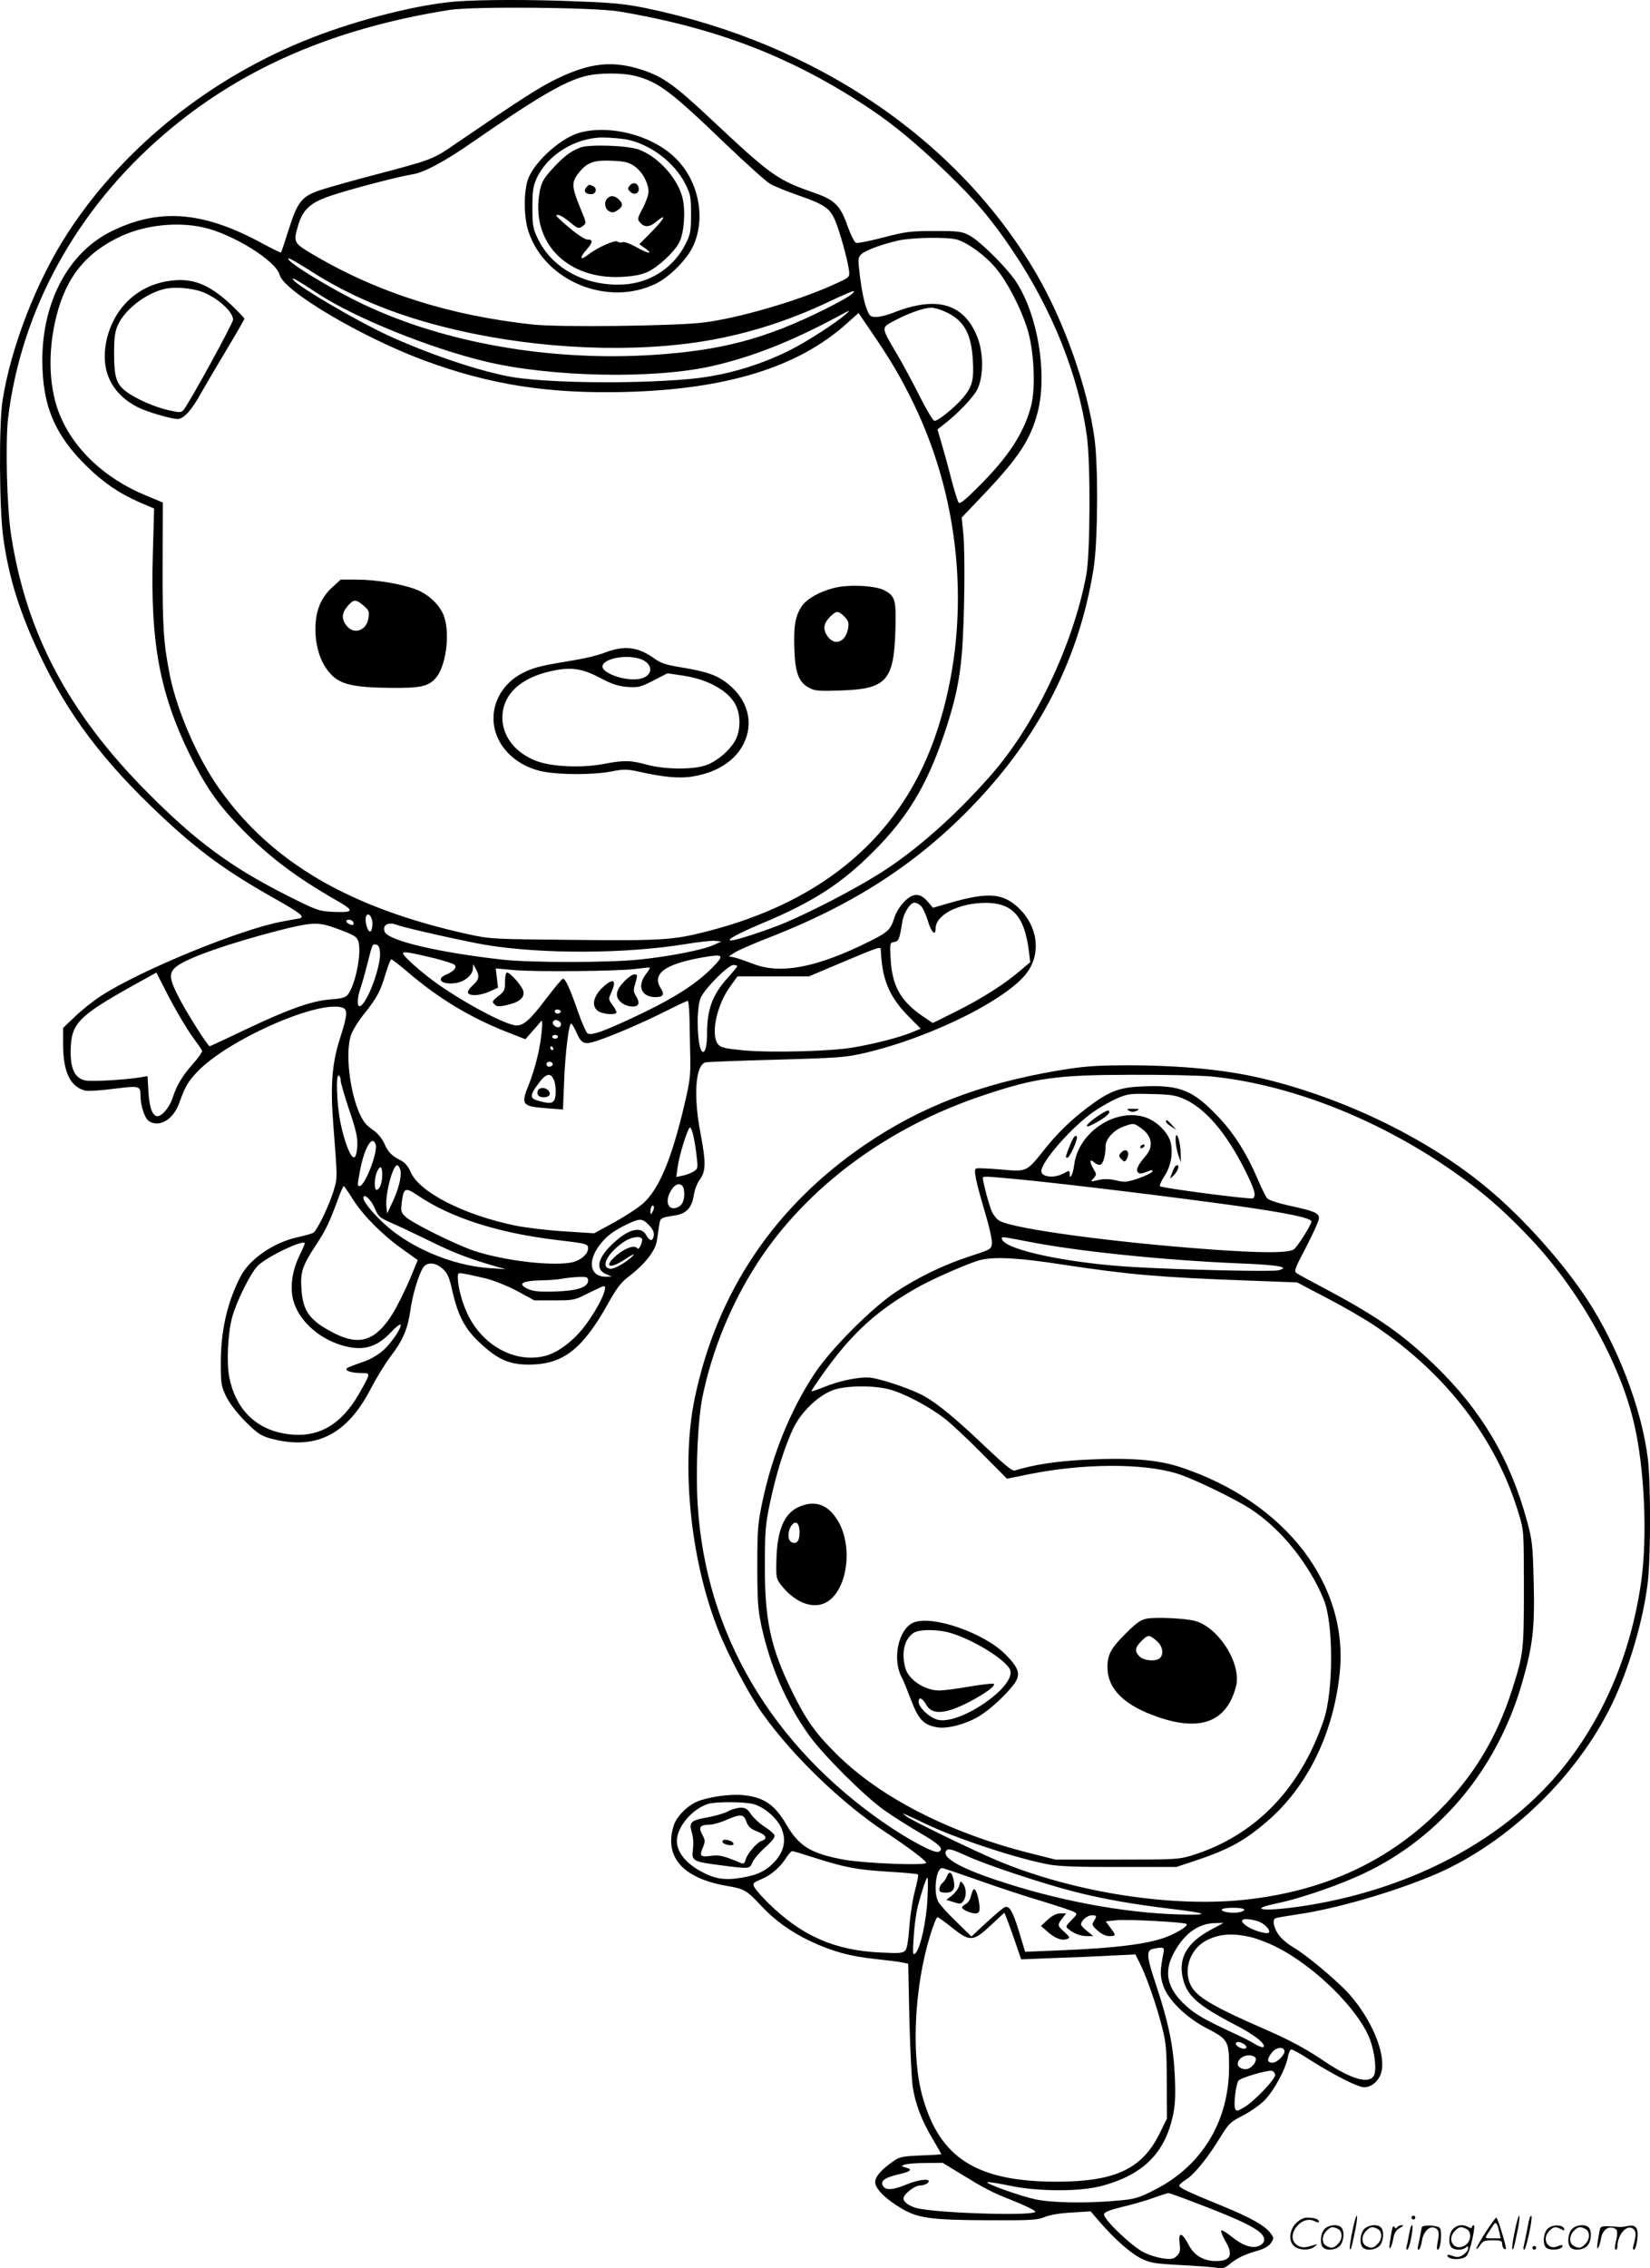 <svg version="1.0" xmlns="http://www.w3.org/2000/svg"
  viewBox="0 0 873.693 1200.564"
 preserveAspectRatio="xMidYMid meet">
<g transform="translate(-0.591,1200.782) scale(0.1,-0.1)"
fill="#000000" stroke="none">
<path d="M2420 12000 c-199 -16 -511 -94 -760 -191 -533 -207 -996 -576 -1292
-1029 -166 -253 -305 -609 -349 -895 -19 -122 -17 -571 4 -721 29 -212 86
-395 192 -619 149 -318 340 -571 647 -858 196 -184 341 -290 589 -430 151 -85
174 -104 137 -111 -12 -2 -52 -9 -88 -16 -219 -40 -749 -257 -960 -394 -40
-26 -102 -75 -137 -109 l-63 -60 0 -87 c0 -147 39 -227 119 -245 16 -3 84 1
152 10 134 17 139 16 139 -38 0 -51 22 -117 43 -132 54 -38 130 6 161 92 32
89 46 114 94 165 153 165 628 379 766 344 35 -9 34 -34 -8 -165 -42 -131 -51
-249 -36 -446 23 -295 23 -289 5 -351 -24 -84 -90 -220 -111 -232 -11 -5 -46
-15 -79 -22 -130 -28 -258 -116 -306 -210 -69 -134 -103 -281 -104 -450 0
-119 2 -128 29 -185 19 -37 57 -87 102 -132 59 -59 81 -74 125 -87 242 -68
411 14 539 263 28 54 74 129 103 168 67 87 92 147 106 246 11 81 43 187 67
225 20 31 66 29 104 -6 25 -22 35 -44 51 -117 31 -134 67 -201 146 -275 93
-87 155 -115 258 -115 181 0 284 79 420 322 50 89 70 115 119 151 77 60 133
131 140 182 3 22 9 58 12 80 6 42 5 42 86 55 58 9 87 41 97 103 4 29 18 67 31
84 34 46 35 90 5 248 -39 205 -26 363 28 375 12 2 182 9 377 14 324 9 364 12
463 35 362 84 783 297 871 440 63 100 43 230 -48 322 -85 84 -162 92 -363 35
l-97 -28 -29 34 c-41 47 -79 45 -126 -5 -20 -21 -43 -58 -50 -83 -18 -60 -33
-75 -125 -121 -281 -141 -478 -180 -624 -121 -37 14 -80 29 -97 33 l-30 6 35
22 c19 12 111 52 205 88 392 155 702 348 971 607 403 388 640 827 721 1338 22
141 25 542 4 689 -37 269 -161 617 -307 868 -415 710 -1165 1220 -2069 1407
-104 21 -175 29 -350 35 -255 11 -519 10 -655 0z m865 -53 c522 -88 923 -244
1332 -518 126 -85 242 -181 399 -332 157 -151 243 -253 358 -425 205 -307 343
-653 387 -972 20 -145 18 -620 -3 -735 -69 -368 -271 -794 -504 -1059 -188
-215 -405 -407 -596 -525 -132 -83 -355 -198 -494 -257 -99 -41 -260 -94 -287
-94 -31 0 33 35 163 90 272 114 421 210 590 380 180 179 283 350 373 615 60
177 84 286 97 445 13 175 17 511 7 621 l-9 87 116 122 c189 199 249 292 287
438 52 204 -1 518 -117 692 -51 75 -189 212 -244 241 -41 22 -57 24 -185 24
-127 0 -152 -3 -271 -34 -72 -19 -138 -32 -146 -28 -8 3 -28 43 -44 88 -37
107 -68 138 -170 174 -204 71 -228 87 -565 403 -178 167 -243 213 -344 247
-160 54 -280 43 -460 -44 -90 -43 -179 -100 -538 -345 -118 -82 -125 -84 -432
-165 -105 -27 -227 -62 -272 -76 -108 -34 -130 -60 -179 -214 -20 -64 -38
-118 -40 -120 -2 -2 -54 24 -117 58 -303 161 -531 177 -780 55 -227 -111 -367
-372 -367 -683 0 -240 66 -396 237 -563 90 -87 169 -141 278 -189 l77 -33 -7
-251 c-13 -458 37 -726 195 -1050 80 -163 147 -261 260 -378 148 -155 295
-267 509 -390 105 -59 104 -70 -2 -66 -84 4 -87 5 -253 88 -296 150 -480 285
-739 546 -416 419 -640 841 -720 1360 -23 145 -31 493 -16 622 70 571 363
1103 825 1499 404 348 895 561 1511 659 126 20 770 14 900 -8z m88 -342 c120
-31 189 -84 475 -359 107 -102 212 -197 235 -211 23 -13 89 -40 147 -60 140
-49 167 -67 196 -129 24 -54 70 -218 76 -274 3 -32 2 -33 -85 -72 -189 -86
-510 -179 -692 -200 -155 -18 -763 -25 -897 -10 -438 47 -818 167 -1160 368
-109 64 -110 66 -83 158 24 83 66 120 170 155 102 35 368 104 435 114 60 9
170 68 310 165 348 241 489 324 602 354 70 19 200 20 271 1z m-2290 -801 c154
-34 385 -177 403 -250 22 -87 433 -330 766 -454 349 -129 658 -177 1063 -167
537 14 915 130 1173 361 l64 57 60 -88 c107 -156 160 -245 229 -386 263 -539
310 -1180 127 -1737 -179 -546 -591 -904 -1226 -1064 -171 -44 -240 -48 -703
-43 -430 4 -435 4 -559 31 -622 138 -1034 378 -1310 765 -116 162 -225 411
-264 601 -34 171 -40 255 -39 586 l1 332 -89 37 c-226 93 -395 257 -465 449
-51 141 -54 324 -9 502 53 209 159 338 347 424 128 57 293 75 431 44z m3989
-64 c59 -17 155 -87 209 -154 62 -76 128 -205 164 -316 36 -113 46 -310 21
-410 -37 -143 -122 -274 -286 -435 -70 -70 -93 -87 -99 -76 -5 8 -24 69 -41
135 -17 67 -40 150 -51 186 l-19 65 32 25 c73 56 156 142 179 187 33 67 34
191 0 277 -71 179 -217 220 -449 127 -29 -11 -68 -21 -86 -21 -30 0 -36 5 -49
38 -17 41 -32 120 -42 217 -6 52 -4 63 13 78 23 21 111 53 196 72 74 16 257
19 308 5z m-3422 -166 c202 -130 429 -226 696 -294 435 -112 935 -143 1343
-85 243 35 481 108 715 220 65 31 120 54 122 52 9 -9 -40 -40 -152 -96 -315
-157 -549 -219 -914 -242 -539 -34 -1097 63 -1528 267 -173 81 -434 242 -396
244 6 0 57 -30 114 -66z m45 -124 c196 -127 588 -285 879 -355 347 -84 899
-95 1206 -24 213 49 418 130 669 265 59 32 63 33 36 9 -54 -47 -207 -146 -295
-190 -169 -85 -355 -138 -540 -154 -311 -27 -766 -20 -949 14 -176 34 -433
122 -646 220 -165 77 -465 253 -495 290 -17 21 10 7 135 -75z m3320 -94 c95
-44 134 -114 142 -252 7 -108 -3 -144 -54 -204 -44 -51 -129 -120 -149 -120
-7 0 -41 57 -77 128 -35 70 -89 170 -120 223 -87 148 -87 141 -16 179 75 40
155 68 194 69 17 1 53 -10 80 -23z m-131 -3145 c10 -11 25 -45 35 -77 18 -61
41 -84 41 -41 0 67 104 126 235 135 167 10 236 -60 260 -263 l6 -50 -53 -45
c-83 -71 -202 -147 -338 -215 l-125 -62 -49 33 c-120 81 -166 161 -174 305 -5
86 -4 87 19 91 24 3 28 15 43 108 8 48 42 100 64 100 11 0 27 -9 36 -19z
m-2906 -100 c-2 -20 -7 -35 -13 -34 -14 2 -29 58 -21 79 11 30 37 -4 34 -45z
m-103 18 c4 -6 5 -12 2 -15 -7 -7 -37 7 -37 17 0 13 27 11 35 -2z m-124 -23
c25 -8 69 -24 97 -36 44 -19 52 -27 58 -56 13 -70 -23 -232 -61 -274 -11 -12
-37 -19 -88 -22 -98 -7 -220 -50 -448 -158 -104 -50 -191 -90 -193 -90 -9 0
-123 179 -162 256 -54 104 -56 134 -11 168 59 45 274 120 532 187 164 42 207
46 276 25z m361 5 c39 -15 365 -88 468 -105 299 -49 742 -47 1058 5 67 11 137
19 155 17 l32 -4 -40 -18 c-56 -26 -237 -61 -391 -77 -164 -17 -574 -17 -724
-1 -342 38 -609 101 -627 148 -14 37 19 54 69 35z m-94 -144 c6 -74 -68 -272
-106 -285 -17 -5 -15 46 4 99 8 24 24 80 35 124 27 109 27 107 46 103 13 -2
19 -14 21 -41z m2652 11 c6 -151 43 -242 140 -343 l71 -72 -53 -22 c-64 -25
-178 -55 -296 -76 -116 -22 -437 -30 -587 -17 -103 10 -123 15 -137 33 -40 49
-8 204 62 302 l41 57 190 0 189 0 163 69 c219 92 217 91 217 69z m-2361 -43
c51 -13 98 -28 104 -34 14 -14 -5 -35 -43 -51 -61 -25 -23 -57 52 -45 47 8 88
44 88 77 l1 23 14 -25 c22 -38 18 -58 -17 -89 -18 -16 -28 -33 -24 -39 11 -18
66 -14 115 8 l44 20 -6 51 -6 51 97 -9 c123 -10 543 -6 642 6 41 5 76 9 77 7
2 -1 -8 -18 -22 -36 -47 -63 -22 -120 52 -120 40 0 49 14 29 45 -51 77 19 130
219 165 114 20 120 14 50 -57 -85 -84 -195 -155 -370 -239 -194 -93 -270 -121
-289 -105 -7 6 -28 53 -46 104 -46 133 -71 188 -84 184 -6 -2 -47 -51 -91
-109 -81 -107 -115 -138 -154 -138 -50 0 -254 106 -410 214 -80 55 -191 152
-191 168 0 11 42 4 169 -27z m-141 -75 c164 -139 323 -235 513 -311 l107 -42
33 38 c19 21 40 45 47 54 10 13 11 4 6 -54 -8 -86 -34 -192 -68 -278 -43 -106
-37 -115 92 -125 l89 -7 6 150 c6 151 25 305 37 305 4 0 15 -18 25 -40 31 -70
43 -74 116 -50 91 31 237 94 361 156 59 30 111 54 115 54 5 0 9 -45 10 -100 1
-55 3 -146 4 -202 2 -87 -2 -125 -30 -243 -69 -294 -135 -451 -221 -528 -26
-23 -95 -68 -153 -100 l-105 -57 -156 10 c-85 5 -202 19 -258 30 -274 56 -512
177 -558 285 -13 30 -30 49 -52 61 -48 24 -67 43 -87 89 -10 23 -34 53 -52 66
-19 13 -40 30 -47 39 -71 83 -116 358 -77 471 9 24 40 75 71 113 66 82 85 118
113 214 12 39 25 72 29 72 4 0 45 -31 90 -70z m1742 34 c0 -3 -23 -31 -50 -61
-80 -88 -110 -166 -110 -291 0 -63 -8 -102 -21 -102 -31 0 -40 228 -12 288 23
50 145 172 172 172 12 0 21 -3 21 -6z m-2889 -368 c28 -38 53 -74 55 -80 2 -6
-20 -38 -50 -71 -54 -61 -84 -111 -106 -178 -6 -21 -23 -51 -37 -67 -51 -62
-83 -28 -91 98 l-5 84 -41 -7 c-79 -13 -255 -23 -288 -16 -54 11 -78 58 -78
150 1 152 35 188 344 360 l110 61 68 -133 c38 -72 92 -163 119 -201z m1951
122 c-12 -12 -35 -1 -27 12 3 5 13 6 21 3 10 -4 12 -9 6 -15z m-3 -47 c13 -8
8 -31 -7 -31 -17 1 -34 19 -28 29 9 13 16 14 35 2z m-9 -81 c0 -5 -7 -10 -15
-10 -8 0 -15 5 -15 10 0 6 7 10 15 10 8 0 15 -4 15 -10z m-25 -60 c3 -5 1 -10
-4 -10 -6 0 -11 5 -11 10 0 6 2 10 4 10 3 0 8 -4 11 -10z m-2 -85 c1 -5 -6
-11 -15 -13 -11 -2 -18 3 -18 13 0 17 30 18 33 0z m-1123 -87 c0 -11 20 -81
45 -155 37 -108 45 -146 43 -191 -2 -33 -8 -57 -16 -60 -18 -6 -51 76 -73 182
-20 98 -26 262 -9 251 6 -3 10 -15 10 -27z m1129 3 c7 -15 11 -48 9 -72 -3
-51 -19 -58 -87 -39 -51 13 -52 28 -5 91 41 56 66 62 83 20z m739 -298 c6 -27
14 -76 17 -109 7 -58 6 -63 -16 -77 -13 -8 -39 -18 -58 -22 l-34 -7 7 52 c9
65 54 210 66 210 4 0 13 -21 18 -47z m-1683 -43 c13 -40 -57 -220 -85 -220
-12 0 -12 3 1 75 23 126 66 200 84 145z m131 -135 c8 -33 -10 -105 -44 -175
l-26 -55 -4 35 c-7 65 33 220 57 220 6 0 13 -11 17 -25z m-96 -26 c0 -42 -14
-79 -30 -79 -14 0 -12 64 2 95 17 37 28 31 28 -16z m1598 -83 c5 -45 -6 -76
-33 -88 -51 -23 -72 30 -35 90 26 43 63 42 68 -2z m-1753 -47 c57 -88 155
-187 262 -263 l81 -58 -44 -106 c-25 -58 -65 -139 -90 -179 -87 -140 -173
-170 -304 -104 -134 68 -170 116 -178 237 -6 90 5 122 77 232 53 79 74 125
125 265 10 26 20 47 22 47 2 0 25 -32 49 -71z m345 20 c174 -117 422 -197 730
-234 161 -19 170 -21 170 -44 0 -33 -44 -69 -96 -77 -114 -17 -351 12 -504 62
-93 30 -330 147 -366 181 -24 22 -26 29 -21 74 10 81 18 85 87 38z m-229 -68
c18 -43 26 -49 87 -76 37 -16 128 -59 202 -95 126 -63 214 -96 350 -135 l55
-15 -80 5 c-179 11 -380 88 -522 199 -73 57 -153 148 -153 173 0 29 42 -9 61
-56z m1470 -18 c-10 -17 -10 -16 -11 3 0 23 13 41 18 25 2 -6 -1 -18 -7 -28z
m-13 -76 c14 -15 22 -34 20 -48 -5 -33 -21 -33 -40 1 -28 49 -92 34 -173 -41
-83 -76 -99 -139 -42 -164 l32 -14 -30 -1 c-79 -1 -99 70 -45 152 37 56 79 89
161 128 67 31 77 30 117 -13z m-43 -66 c3 -5 0 -21 -7 -36 -7 -16 -14 -21 -18
-14 -12 19 -64 1 -109 -37 -73 -63 -37 -77 49 -19 29 20 47 28 40 19 -27 -31
-101 -75 -123 -72 -52 7 -19 78 67 139 38 28 89 38 101 20z m-1785 -25 c0 -2
-14 -35 -32 -72 -36 -77 -47 -163 -29 -230 28 -103 130 -198 254 -236 112 -34
186 -14 265 70 23 25 45 42 48 39 11 -11 -43 -92 -88 -134 -24 -22 -66 -48
-94 -58 -95 -34 -104 -37 -104 -45 0 -11 38 -20 84 -20 45 0 45 0 -16 -108
-100 -174 -227 -242 -398 -212 -154 27 -258 134 -290 298 -15 76 -8 231 15
317 23 84 97 234 136 273 47 48 249 144 249 118z m962 -186 c43 -11 114 -40
165 -67 l88 -48 106 0 c103 0 108 1 180 38 41 20 77 37 82 37 26 0 -27 -113
-99 -209 -60 -80 -146 -145 -215 -161 -157 -38 -329 56 -408 224 -29 61 -51
145 -51 193 0 24 2 25 38 18 20 -3 71 -15 114 -25z m538 -10 c0 -35 -54 -54
-170 -58 -80 -3 -115 0 -143 11 -66 28 -40 46 68 48 33 0 80 4 105 8 25 5 66
9 93 10 41 1 47 -2 47 -19z M3077 11306 c-94 -25 -228 -141 -270 -234 -29 -62
-30 -210 -2 -292 88 -262 420 -397 673 -274 74 36 166 129 198 199 71 154 27
357 -104 476 -123 113 -338 167 -495 125z m244 -36 c127 -24 256 -121 314
-236 27 -54 30 -68 30 -159 0 -89 -3 -106 -27 -155 -63 -128 -189 -211 -333
-218 -201 -10 -378 86 -453 246 -24 50 -27 69 -27 162 0 88 4 113 23 155 57
123 204 214 348 215 39 0 96 -5 125 -10z M3079 11227 c-49 -18 -86 -46 -140
-104 -59 -63 -69 -83 -79 -152 -35 -255 154 -442 434 -429 64 3 105 11 138 25
59 27 143 105 171 158 25 50 34 164 17 235 -25 103 -128 218 -231 256 -60 22
-261 29 -310 11z m285 -98 c41 -27 76 -90 76 -136 0 -16 -14 -56 -31 -88 -29
-54 -29 -58 -13 -76 23 -26 50 -24 86 6 58 49 42 14 -25 -53 l-66 -67 32 -22
c47 -34 13 -28 -50 8 -30 17 -61 28 -70 25 -8 -4 -21 -2 -27 3 -13 11 -111
-33 -158 -71 -40 -31 -45 -16 -9 25 37 42 39 57 8 57 -20 0 -86 49 -157 116
-12 12 -12 14 2 14 9 0 35 -16 58 -35 47 -39 49 -40 74 -22 17 13 17 16 -9 78
-55 133 -56 152 -8 210 41 48 76 60 170 56 66 -3 88 -8 117 -28z M3340 11025
c-11 -13 -11 -19 3 -32 21 -21 49 -9 45 19 -4 28 -30 35 -48 13z M3110 11015
c-16 -19 -4 -35 26 -35 28 0 34 34 8 44 -21 8 -20 8 -34 -9z M3222 10958 c-19
-19 -14 -56 9 -68 16 -9 26 -8 45 5 29 19 30 36 6 58 -22 20 -43 22 -60 5z
M890 10519 c-164 -28 -285 -148 -321 -317 -32 -155 27 -279 167 -350 47 -24
177 -62 211 -62 31 0 76 49 124 138 24 42 85 146 136 231 51 85 93 158 93 162
0 4 -34 39 -75 78 -118 109 -208 142 -335 120z m181 -54 c82 -29 169 -106 169
-149 0 -19 -228 -435 -262 -478 -12 -14 -19 -15 -77 -2 -72 15 -179 62 -229
101 -50 38 -62 76 -62 200 0 85 5 117 20 150 38 85 153 172 254 193 49 10 134
3 187 -15z M1766 8900 c-63 -58 -90 -126 -90 -225 1 -98 30 -181 83 -237 50
-53 122 -69 310 -71 164 -2 206 7 246 54 51 61 74 223 44 319 -19 61 -81 122
-153 149 -78 29 -212 51 -313 51 l-83 0 -44 -40z m164 -97 c29 -24 32 -31 27
-66 -9 -67 -77 -91 -116 -41 -28 36 -26 66 5 103 32 38 44 38 84 4z M4423
8896 c-77 -19 -145 -58 -171 -96 -35 -52 -44 -105 -40 -225 4 -128 23 -179 79
-208 29 -16 53 -18 164 -14 244 7 284 51 292 317 5 166 -1 184 -62 215 -50 24
-187 30 -262 11z m54 -152 c21 -21 24 -32 20 -61 -12 -71 -68 -96 -106 -47
-29 37 -26 70 8 105 36 36 45 36 78 3z M3210 8554 c-35 -14 -105 -31 -155 -39
-179 -30 -211 -37 -266 -62 -104 -46 -170 -142 -170 -247 0 -133 106 -249 257
-281 89 -19 268 -19 365 -1 65 13 84 13 140 1 137 -31 224 -39 293 -27 129 21
225 83 270 174 54 109 23 230 -82 315 -58 47 -112 66 -252 89 -74 12 -104 21
-137 45 -90 64 -160 72 -263 33z m208 -44 c52 -32 37 -86 -29 -96 -78 -13
-206 35 -192 72 17 45 160 61 221 24z m-237 -89 c64 -34 97 -45 146 -49 59 -4
69 -2 139 34 l74 38 81 -12 c132 -19 242 -80 280 -155 27 -52 27 -132 0 -185
-29 -56 -104 -119 -164 -137 -73 -22 -217 -19 -305 5 -87 24 -120 25 -231 4
-117 -22 -274 -15 -355 16 -112 43 -180 130 -180 230 1 120 93 209 256 245
103 24 164 16 259 -34z M2680 6811 c0 -44 -3 -51 -36 -76 -32 -25 -34 -29 -20
-43 13 -13 23 -14 69 -3 63 14 92 39 84 73 -7 27 -69 98 -86 98 -7 0 -11 -20
-11 -49z M3315 6817 c-49 -49 -55 -84 -21 -114 30 -26 84 -31 92 -9 3 8 -2 26
-12 41 -14 22 -15 32 -5 64 14 49 14 51 -5 51 -9 0 -31 -15 -49 -33z M3201
6785 c-52 -47 -65 -99 -31 -127 24 -19 100 -25 100 -8 0 6 -10 24 -22 40 -21
29 -21 30 -3 70 27 61 8 72 -44 25z M2854 6235 c-8 -21 4 -35 31 -35 29 0 41
16 25 35 -16 19 -49 19 -56 0z M5600 6340 c-406 -70 -717 -190 -1009 -388
-481 -326 -788 -780 -906 -1343 -74 -351 -24 -854 122 -1224 53 -136 166 -349
237 -448 159 -223 419 -474 651 -627 124 -82 215 -151 215 -162 0 -16 -325 -3
-432 16 -177 32 -241 71 -308 186 -62 106 -119 145 -228 156 -69 8 -190 -10
-247 -35 -54 -24 -109 -81 -123 -130 -49 -163 51 -275 281 -315 95 -16 106
-23 182 -104 70 -76 157 -139 260 -188 114 -54 210 -81 344 -95 58 -6 122 -14
141 -18 l35 -7 6 -289 c4 -160 12 -323 18 -363 14 -92 47 -177 105 -275 25
-43 46 -79 46 -81 0 -2 -48 -5 -108 -7 -93 -4 -112 -7 -142 -28 -67 -46 -100
-84 -100 -113 0 -35 54 -89 140 -140 87 -51 156 -61 460 -62 227 -1 260 1 300
18 28 11 81 20 143 23 l98 6 42 -49 c80 -93 166 -170 221 -198 51 -26 70 -29
209 -37 83 -4 170 -11 193 -14 34 -6 45 -3 70 18 39 32 77 51 146 71 39 11 63
25 74 42 16 24 16 27 -3 52 -28 39 -107 83 -251 142 -182 74 -232 98 -232 109
0 5 15 19 34 31 44 26 115 114 181 221 47 77 55 85 120 118 39 20 91 56 116
81 50 50 113 167 124 229 4 23 12 41 19 41 7 0 52 -25 101 -57 129 -81 251
-143 284 -143 40 0 79 34 91 79 26 96 -50 279 -170 414 -66 73 -230 210 -298
249 -29 17 -64 47 -77 67 -25 36 -32 75 -17 85 5 3 58 12 118 21 208 30 515
120 733 213 382 165 746 516 931 897 91 188 168 448 191 648 16 133 16 536 0
657 -33 264 -159 592 -321 840 -129 196 -335 427 -520 582 -304 256 -732 469
-1161 578 -213 55 -472 81 -786 79 -147 -1 -206 -6 -343 -29z m821 -30 c396
-40 836 -207 1219 -461 181 -121 302 -221 455 -381 266 -276 487 -666 563
-993 56 -237 72 -599 38 -840 -55 -386 -204 -732 -432 -1006 -312 -374 -813
-633 -1386 -714 -193 -27 -267 -13 -103 20 97 20 282 81 407 136 428 185 748
558 884 1031 57 198 67 290 61 532 -5 196 -7 219 -36 325 -89 327 -241 584
-487 822 -167 161 -299 254 -556 392 -85 45 -163 87 -173 94 -19 12 -17 18 48
142 37 71 67 139 67 150 0 28 -22 38 -151 66 -73 16 -116 31 -125 42 -7 10
-30 56 -50 103 -56 131 -122 236 -203 322 -135 144 -204 173 -395 166 -132 -5
-180 -22 -296 -108 -93 -70 -168 -142 -243 -238 -86 -107 -85 -107 -224 -94
-64 5 -122 8 -128 5 -16 -5 -2 -69 51 -247 19 -65 34 -132 32 -150 -3 -30 -6
-32 -115 -67 -140 -46 -273 -110 -394 -190 -128 -85 -343 -301 -428 -429 -128
-192 -225 -430 -278 -680 -24 -113 -27 -146 -27 -340 0 -187 3 -229 22 -320
47 -213 130 -405 249 -573 74 -105 295 -325 399 -399 45 -32 130 -86 190 -121
106 -61 132 -88 99 -101 -23 -8 -149 59 -279 147 -605 416 -955 1010 -996
1694 -11 185 1 448 26 569 51 247 153 495 292 709 259 398 685 715 1191 884
280 94 389 109 782 110 180 1 373 -4 430 -9z m-141 -121 c112 -52 220 -179
319 -376 51 -102 60 -136 41 -148 -12 -7 -481 54 -492 64 -4 3 7 28 24 54 33
51 45 112 34 172 -11 57 -77 122 -142 141 -158 46 -349 -85 -370 -253 -6 -49
-24 -85 -24 -49 0 20 -1 20 -36 1 -49 -25 -114 -17 -114 14 0 51 166 239 279
316 36 25 93 57 126 71 55 23 70 24 180 21 103 -2 128 -7 175 -28z m-234 -151
c61 -42 70 -99 25 -150 -41 -48 -52 -73 -39 -86 8 -8 20 -7 45 3 26 11 34 11
31 2 -3 -6 -35 -23 -73 -36 -62 -21 -74 -22 -119 -11 -36 8 -64 9 -94 2 -43
-10 -43 -10 -26 9 17 19 17 21 1 48 -24 40 -22 59 3 36 10 -9 26 -15 33 -12
15 6 27 50 27 98 0 38 44 86 95 104 53 19 54 19 91 -7z m-640 -273 c256 -25
814 -93 1151 -140 273 -39 393 -64 393 -83 0 -16 -74 -134 -93 -147 -28 -20
-173 -20 -447 0 -506 37 -1027 107 -1110 150 -14 7 -34 31 -43 52 -14 32 -46
153 -47 176 0 10 14 9 196 -8z m44 -329 c263 -52 728 -99 1113 -115 210 -8
279 -20 212 -37 -32 -8 -496 2 -760 17 -344 19 -684 90 -703 147 -5 16 -8 16
138 -12z m178 -121 c357 -54 516 -68 981 -85 l265 -10 153 -80 c85 -44 198
-109 252 -145 382 -254 650 -602 769 -1000 27 -89 27 -93 27 -395 0 -332 -2
-345 -62 -535 -83 -258 -202 -455 -387 -641 -267 -266 -599 -421 -1006 -469
-401 -48 -937 36 -1345 210 -133 57 -442 207 -470 229 l-20 16 20 -8 c11 -5
58 -26 105 -49 165 -79 486 -184 650 -214 53 -10 165 -14 375 -13 l300 0 97
32 c181 61 260 104 381 207 213 182 351 461 386 779 53 472 -284 912 -839
1097 -126 42 -277 53 -518 40 -155 -9 -262 -26 -364 -57 -12 -3 -57 34 -149
121 -159 152 -255 231 -329 273 -63 35 -213 87 -280 97 -54 8 -163 -13 -251
-49 -35 -14 -64 -24 -66 -22 -2 2 25 42 59 90 157 221 292 343 518 468 79 43
269 126 319 137 74 18 205 11 429 -24z m-914 -661 c74 -19 204 -86 288 -150
35 -26 124 -109 199 -185 l137 -138 118 24 c283 57 599 59 780 4 84 -25 305
-132 393 -189 160 -104 309 -290 387 -480 51 -127 51 -481 0 -634 -123 -366
-364 -614 -696 -718 -72 -22 -88 -23 -400 -23 l-325 0 -135 34 c-426 107 -795
295 -1026 526 -114 113 -162 182 -239 340 -109 225 -140 371 -139 655 0 183 3
219 27 333 33 156 78 298 123 394 41 86 130 172 208 202 65 25 212 28 300 5z
m-719 -2195 c57 -15 128 -76 150 -131 24 -60 13 -115 -31 -167 -46 -53 -94
-78 -182 -92 -90 -15 -143 -6 -217 35 -79 43 -125 102 -125 160 0 74 82 170
166 196 42 12 188 12 239 -1z m1131 -275 c100 -46 397 -145 569 -189 149 -38
307 -66 506 -90 206 -24 222 -36 39 -30 -292 9 -641 75 -959 182 -192 64 -287
119 -266 153 10 16 28 12 111 -26z m-808 -9 c162 -52 227 -64 392 -74 83 -5
154 -11 157 -15 3 -3 -5 -42 -17 -88 -12 -45 -25 -131 -29 -189 -5 -69 -12
-114 -21 -125 -13 -14 -29 -16 -130 -11 -244 11 -419 88 -595 261 -34 33 -67
71 -74 84 -11 21 -9 24 36 43 53 22 103 66 134 117 12 17 25 32 30 32 5 0 58
-16 117 -35z m873 -121 c101 -36 250 -85 332 -109 81 -25 157 -50 168 -56 21
-11 20 -12 -12 -45 -32 -33 -32 -34 -13 -49 29 -23 62 -35 97 -35 l32 0 -32
26 c-18 14 -33 30 -33 36 0 20 33 48 57 48 27 0 28 -3 11 -31 -12 -18 -9 -24
20 -50 20 -18 43 -29 62 -29 36 0 37 4 5 45 l-24 33 57 6 c58 6 361 -10 371
-20 8 -8 -27 -33 -84 -59 -95 -44 -269 -68 -600 -81 l-171 -7 -32 106 c-35
114 -53 143 -80 128 -9 -5 -52 -42 -95 -81 l-77 -72 -81 79 c-45 43 -87 90
-95 105 -27 51 -12 178 21 178 6 0 94 -30 196 -66z m-274 -96 c-6 -122 -38
-263 -63 -288 -15 -14 -16 -7 -10 85 3 55 13 127 21 160 23 88 46 155 52 155
3 0 3 -51 0 -112z m1677 -57 c3 -5 -9 -12 -27 -15 -39 -7 -99 3 -91 15 7 12
111 12 118 0z m-1213 -170 l32 -94 176 7 c97 3 233 9 303 13 l126 6 25 -50
c33 -64 89 -225 117 -338 20 -78 24 -116 24 -285 l1 -196 -39 -79 c-93 -188
-235 -254 -542 -255 -426 0 -623 124 -714 453 -60 216 -43 577 41 850 16 53
34 97 39 97 5 0 39 -25 77 -55 95 -76 112 -75 205 12 l72 67 12 -29 c7 -17 27
-72 45 -124z m1281 109 c36 -10 72 -45 63 -61 -7 -10 -69 6 -106 27 -64 38
-39 57 43 34z m-242 -45 c-126 -67 -174 -147 -152 -252 20 -97 76 -147 279
-253 100 -51 164 -102 149 -117 -4 -4 -24 3 -44 15 -20 13 -62 34 -92 48 -169
78 -224 109 -274 155 -100 91 -120 176 -65 279 56 105 132 159 224 159 l40 1
-65 -35z m207 -40 c35 -8 98 -32 140 -54 203 -102 434 -331 493 -488 26 -70
36 -163 21 -191 -25 -47 -121 -20 -263 76 -104 70 -185 113 -330 176 -239 104
-334 158 -369 212 -53 82 -17 203 75 251 67 35 138 40 233 18z m-461 -87 c-18
-93 -18 -117 -1 -169 25 -76 122 -171 233 -228 110 -57 116 -66 116 -205 -1
-287 -144 -523 -396 -650 -84 -43 -103 -48 -193 -56 -160 -15 -347 -12 -433 6
-78 16 -266 83 -258 91 3 3 56 -5 118 -18 153 -32 375 -32 489 -1 217 59 331
171 375 369 13 60 15 104 11 207 -7 159 -32 283 -98 483 -53 158 -55 188 -16
196 56 11 60 9 53 -25z m429 -481 c12 -10 14 -16 7 -21 -13 -8 -52 10 -52 24
0 14 23 12 45 -3z m212 -33 c6 -19 -37 -64 -63 -64 -30 0 -31 19 -3 54 21 27
59 33 66 10z m-158 -33 c17 -11 0 -45 -29 -61 -23 -12 -60 2 -60 23 1 36 55
59 89 38z m109 -94 c4 -22 -112 -144 -167 -175 -35 -20 -39 -20 -45 -5 -9 22
4 129 18 148 11 15 149 56 176 52 8 -1 16 -10 18 -20z m-1677 -518 c147 -90
172 -103 288 -149 63 -25 116 -51 119 -58 8 -25 -528 -9 -630 19 -38 10 -68
32 -68 50 0 23 59 69 88 69 16 0 35 7 42 15 20 24 -45 19 -115 -10 -73 -30
-111 -32 -125 -5 -13 25 13 43 88 60 61 14 72 25 34 35 -25 7 -25 8 -7 15 11
5 61 9 111 9 l91 1 84 -51z m1267 -165 c183 -70 267 -108 315 -141 45 -31 49
-64 11 -82 -37 -17 -89 1 -149 50 -27 22 -51 36 -53 30 -2 -5 8 -30 22 -54 44
-75 29 -107 -51 -107 -64 1 -113 29 -142 84 -36 69 -56 73 -49 11 5 -39 2 -51
-14 -67 -17 -17 -29 -20 -71 -14 -28 3 -75 17 -104 32 -63 30 -216 177 -211
202 2 11 29 22 93 38 50 11 124 33 165 47 41 15 79 27 83 27 5 0 75 -25 155
-56z M5984 6129 c12 -8 25 -8 40 -1 18 9 16 11 -19 11 -33 0 -37 -1 -21 -10z
M5814 6097 c-58 -40 -73 -67 -23 -41 49 24 89 54 89 65 0 16 -16 10 -66 -24z
M6180 6071 c0 -5 12 -17 28 -26 l27 -18 -24 27 c-26 28 -31 31 -31 17z M5692
5988 c-10 -12 -42 -92 -42 -104 0 -2 4 -4 8 -4 12 0 55 95 50 110 -3 9 -7 8
-16 -2z M6231 5970 c0 -19 7 -53 14 -75 l14 -40 -2 63 c-4 67 -28 116 -26 52z
M6226 5831 c-3 -4 -10 -21 -16 -37 -11 -27 -11 -28 8 -10 22 19 36 56 22 56
-5 0 -11 -4 -14 -9z M6045 5940 c-3 -5 -2 -10 4 -10 5 0 13 5 16 10 3 6 2 10
-4 10 -5 0 -13 -4 -16 -10z M5940 5904 c-11 -12 -10 -18 4 -32 15 -15 18 -15
26 -2 25 39 -2 69 -30 34z M4234 4031 c-77 -35 -114 -125 -117 -285 -2 -91 -1
-95 29 -133 76 -94 175 -127 244 -81 107 71 133 301 49 432 -52 83 -121 105
-205 67z m0 -97 c9 -22 7 -67 -3 -82 -13 -21 -46 -10 -49 17 -8 51 36 106 52
65z M6082 3441 c-35 -6 -55 -20 -112 -76 -81 -80 -100 -115 -100 -181 0 -116
88 -203 269 -265 227 -78 364 -23 412 164 30 119 -94 314 -220 346 -52 13
-199 20 -249 12z m47 -117 c33 -27 41 -70 19 -92 -20 -20 -85 -15 -108 8 -27
27 -25 46 9 81 36 35 41 36 80 3z M4844 3420 c-81 -33 -116 -195 -62 -293 7
-12 28 -65 48 -117 40 -105 67 -133 140 -145 52 -9 151 17 219 58 58 35 140
110 185 169 38 51 30 84 -42 157 -112 115 -388 211 -488 171z m197 -56 c127
-38 302 -149 315 -199 22 -89 -261 -283 -380 -261 -43 8 -106 65 -106 96 0 29
20 21 40 -15 31 -56 102 -51 229 15 84 44 140 85 129 95 -3 4 -61 -3 -128 -14
-68 -12 -139 -21 -160 -21 -77 0 -162 56 -180 118 -22 81 -6 153 42 186 30 21
128 21 199 0z M3860 2420 c-19 -10 -66 -24 -105 -31 -92 -16 -102 -26 -86 -80
8 -25 10 -60 6 -89 -8 -62 -2 -66 147 -85 153 -20 153 -20 168 15 7 17 38 53
68 80 35 31 53 54 49 64 -3 8 -27 29 -54 46 -27 17 -58 47 -71 66 -18 27 -29
34 -55 34 -17 -1 -48 -9 -67 -20z m98 -54 c10 -27 22 -38 57 -52 47 -18 58
-38 26 -49 -27 -8 -79 -69 -87 -101 -5 -18 -11 -23 -23 -18 -92 39 -118 45
-158 39 -58 -8 -65 -2 -46 42 14 35 14 40 -3 71 -21 39 -11 51 41 52 17 0 55
11 85 24 79 34 94 33 108 -8z M3832 2258 c5 -15 58 -24 58 -10 0 11 -24 22
-47 22 -8 0 -13 -6 -11 -12z M5021 2078 c-5 -13 -16 -30 -25 -37 -9 -7 -16
-22 -16 -32 0 -15 7 -19 34 -19 40 0 52 21 41 70 -9 39 -23 47 -34 18z M5085
2027 c-4 -15 -21 -38 -37 -51 l-31 -24 38 -12 c34 -11 40 -11 52 6 17 23 17
65 -1 90 -14 18 -15 18 -21 -9z M5158 2003 c-3 -4 -8 -20 -12 -35 -3 -15 -15
-32 -26 -38 -11 -6 -20 -14 -20 -19 0 -10 46 -31 70 -31 24 0 28 15 18 69 -8
46 -22 70 -30 54z M5554 1847 l-36 -33 36 -32 c40 -35 76 -48 103 -37 16 6 14
10 -14 36 -39 34 -39 38 -12 73 l20 26 -30 0 c-21 0 -43 -11 -67 -33z M7166
194 c-10 -47 -15 -88 -12 -91 5 -6 9 7 30 110 7 37 10 67 6 67 -4 0 -15 -39
-24 -86z M7480 270 c0 -5 5 -10 10 -10 6 0 10 5 10 10 0 6 -4 10 -10 10 -5 0
-10 -4 -10 -10z M8026 194 c-10 -47 -15 -88 -12 -91 5 -6 9 7 30 110 7 37 10
67 6 67 -4 0 -15 -39 -24 -86z M8106 269 c-3 -8 -10 -41 -16 -74 -6 -33 -14
-68 -16 -77 -3 -10 -1 -18 3 -18 10 0 46 171 38 178 -2 3 -7 -1 -9 -9z M6869
241 c-38 -38 -41 -101 -7 -125 29 -20 79 -20 104 0 18 14 18 15 1 10 -53 -17
-69 -17 -92 -2 -69 45 21 166 94 126 12 -6 21 -7 21 -1 0 12 -25 21 -62 21
-19 0 -39 -10 -59 -29z M7870 189 c-28 -45 -49 -83 -47 -85 2 -3 12 7 21 21
14 21 24 25 66 25 43 0 50 -3 50 -19 0 -11 5 -23 10 -26 6 -3 10 -3 10 1 0 20
-44 164 -51 164 -4 0 -30 -37 -59 -81z m75 4 l7 -33 -42 0 c-42 0 -42 0 -28
23 8 12 21 32 29 44 15 25 22 18 34 -34z M7020 210 c-22 -22 -27 -79 -8 -98
19 -19 66 -14 88 8 22 22 27 79 8 98 -19 19 -66 14 -88 -8z m71 0 c25 -14 25
-54 -1 -80 -23 -23 -33 -24 -61 -10 -25 14 -25 54 1 80 23 23 33 24 61 10z
M7230 210 c-22 -22 -27 -79 -8 -98 19 -19 66 -14 88 8 22 22 27 79 8 98 -19
19 -66 14 -88 -8z m71 0 c25 -14 25 -54 -1 -80 -23 -23 -33 -24 -61 -10 -25
14 -25 54 1 80 23 23 33 24 61 10z M7376 204 c-3 -16 -8 -47 -11 -69 -8 -51
10 -26 19 27 5 27 15 42 34 53 18 10 22 14 10 15 -9 0 -20 -5 -24 -11 -5 -8
-9 -8 -14 1 -5 8 -10 3 -14 -16z M7477 223 c-2 -4 -7 -26 -11 -48 -4 -22 -9
-48 -12 -57 -3 -10 -1 -18 4 -18 4 0 14 28 20 62 11 58 10 81 -1 61z M7535
220 c-1 -3 -5 -23 -9 -45 -4 -22 -9 -48 -12 -57 -3 -10 -1 -18 4 -18 5 0 13
20 17 45 7 53 44 87 74 68 17 -11 19 -28 8 -80 -4 -18 -3 -33 2 -33 16 0 24
99 11 115 -12 14 -87 18 -95 5z M7700 210 c-22 -22 -27 -79 -8 -98 7 -7 24
-12 38 -12 14 0 31 5 38 12 9 9 12 8 12 -5 0 -9 -12 -24 -26 -34 -21 -13 -32
-15 -55 -6 -16 6 -29 8 -29 3 0 -24 81 -27 102 -2 18 19 50 162 37 162 -5 0
-9 -5 -9 -10 0 -7 -6 -7 -19 0 -30 16 -59 12 -81 -10z m71 0 c29 -16 25 -65
-6 -86 -56 -37 -103 28 -55 76 23 23 33 24 61 10z M8201 211 c-23 -23 -28 -80
-9 -99 19 -19 88 -13 88 9 0 5 -11 4 -24 -2 -54 -25 -89 38 -46 81 23 23 33
24 62 9 16 -9 19 -8 16 3 -8 22 -64 22 -87 -1z M8330 210 c-22 -22 -27 -79 -8
-98 19 -19 66 -14 88 8 22 22 27 79 8 98 -19 19 -66 14 -88 -8z m71 0 c25 -14
25 -54 -1 -80 -23 -23 -33 -24 -61 -10 -25 14 -25 54 1 80 23 23 33 24 61 10z
M8476 201 c-3 -14 -8 -44 -11 -66 -8 -51 10 -26 19 27 8 41 35 63 66 53 22 -7
24 -21 11 -77 -5 -22 -5 -38 0 -38 5 0 9 6 9 13 0 68 51 125 85 97 15 -13 15
-35 -1 -92 -3 -10 -1 -18 4 -18 6 0 13 23 17 50 9 63 -5 84 -49 76 -17 -4 -35
-6 -41 -6 -101 8 -104 7 -109 -19z M8120 110 c0 -5 5 -10 10 -10 6 0 10 5 10
10 0 6 -4 10 -10 10 -5 0 -10 -4 -10 -10z"/>
</g>
</svg>
